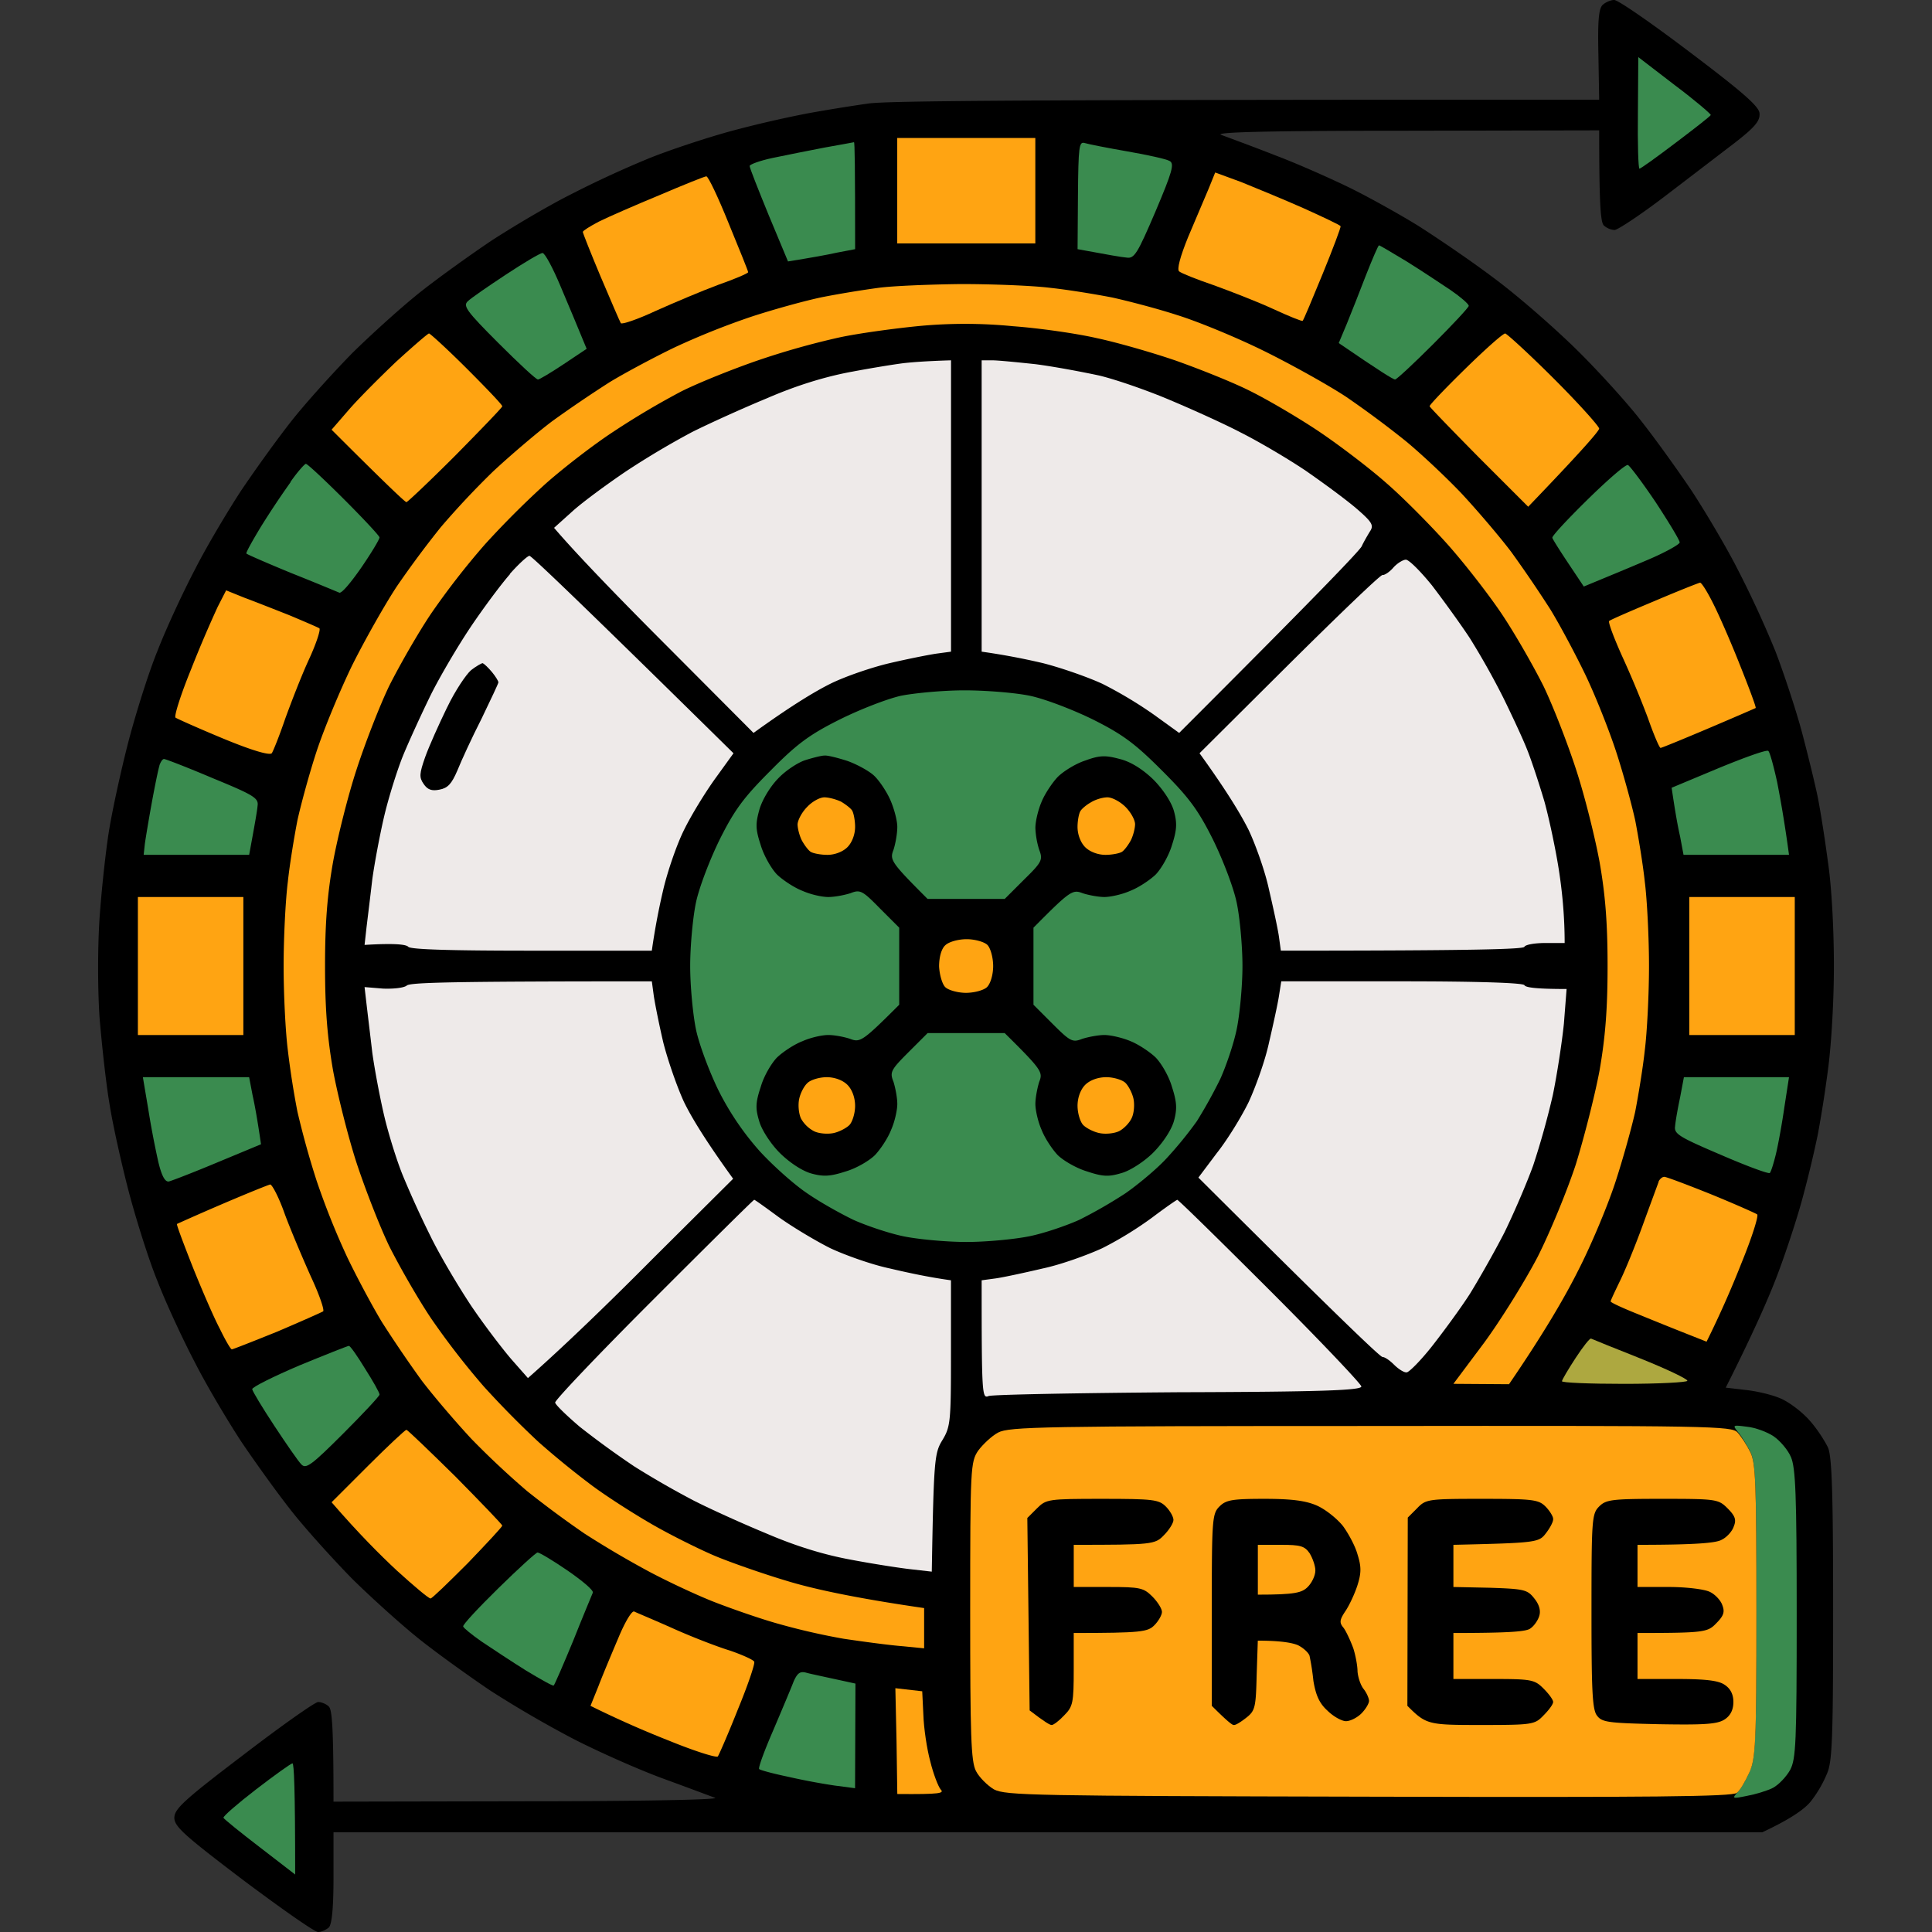 <svg xmlns="http://www.w3.org/2000/svg" width="100" height="100" fill="none"><rect width="100%" height="100%" fill="#333333" stroke="none"/><path d="M82.733 2.818c-.04-1.806.02-2.401.238-2.58C83.13.1 83.388 0 83.547 0c.178-.02 1.925 1.19 3.89 2.679 2.76 2.083 3.594 2.817 3.634 3.174.04.397-.219.715-1.29 1.548-.755.575-2.383 1.825-3.634 2.778-1.25.952-2.422 1.726-2.58 1.726a.923.923 0 0 1-.556-.238c-.159-.179-.238-.972-.238-4.92l-10.065.02c-7.246 0-9.926.078-9.49.217.318.12 1.569.576 2.78 1.052 1.21.456 2.938 1.23 3.871 1.686.933.457 2.501 1.33 3.474 1.925.973.615 2.76 1.825 3.97 2.738 1.211.893 3.117 2.56 4.269 3.69 1.15 1.131 2.68 2.818 3.394 3.75.735.933 1.886 2.54 2.58 3.572.676 1.032 1.768 2.857 2.383 4.067a53.517 53.517 0 0 1 1.965 4.266c.437 1.151 1.072 3.056 1.39 4.266.318 1.21.675 2.679.794 3.274.12.595.357 2.063.516 3.274.199 1.29.318 3.512.318 5.456 0 1.905-.14 4.187-.318 5.456a63.486 63.486 0 0 1-.516 3.274 56.01 56.01 0 0 1-.734 3.076c-.278 1.09-.894 2.956-1.35 4.166-.457 1.21-1.251 3.016-2.68 5.853l1.032.12c.576.059 1.41.257 1.846.456.437.198 1.092.694 1.47 1.13.376.417.793 1.072.952 1.41.199.515.258 2.4.258 8.392 0 6.568-.04 7.857-.318 8.472a6.105 6.105 0 0 1-.833 1.429c-.298.377-.993.893-2.521 1.607H17.262v2.322c0 1.567-.08 2.42-.238 2.599-.14.119-.377.238-.556.238-.159.02-1.906-1.21-3.871-2.679C9.54 95 9.024 94.543 9.024 94.087c0-.456.516-.932 3.573-3.254 1.965-1.508 3.712-2.738 3.871-2.738.159 0 .417.1.556.238.159.179.238.972.238 4.92l10.065-.02c5.558 0 9.906-.078 9.687-.178-.218-.079-1.429-.535-2.68-.992-1.25-.456-3.354-1.389-4.665-2.063a58.124 58.124 0 0 1-4.268-2.48c-1.032-.695-2.64-1.846-3.573-2.58-.913-.714-2.521-2.162-3.573-3.194-1.033-1.052-2.482-2.659-3.196-3.572-.735-.932-1.886-2.54-2.581-3.57-.675-1.033-1.767-2.858-2.382-4.068-.636-1.21-1.51-3.096-1.946-4.227-.456-1.11-1.112-3.214-1.489-4.642-.377-1.449-.833-3.492-.992-4.524-.179-1.032-.397-3.056-.516-4.464-.1-1.508-.1-3.651 0-5.16.099-1.428.317-3.471.496-4.563.179-1.09.635-3.174 1.012-4.623.377-1.428 1.033-3.531 1.49-4.642.436-1.131 1.31-3.016 1.945-4.227.615-1.21 1.707-3.035 2.382-4.067.695-1.032 1.846-2.639 2.58-3.571.715-.913 2.164-2.52 3.197-3.572 1.052-1.032 2.66-2.48 3.573-3.194.933-.734 2.541-1.885 3.573-2.58 1.033-.674 2.859-1.766 4.07-2.38a53.936 53.936 0 0 1 4.169-1.925c1.092-.437 3.017-1.072 4.268-1.409a58.627 58.627 0 0 1 3.87-.893 88.135 88.135 0 0 1 3.177-.516c1.032-.139 7.94-.198 37.818-.198l-.04-2.341z" fill="#000"></path><path d="M11.565 94.088c-.02-.08.734-.734 1.687-1.468.953-.734 1.787-1.33 1.886-1.35.08 0 .14 1.29.14 5.755l-1.827-1.409c-1.013-.774-1.866-1.468-1.886-1.528z" fill="#3A8B4F"></path><path d="M46.444 92.857l-.04-2.738-.06-2.738 1.39.159.06 1.23c.02.655.178 1.746.357 2.4.159.656.417 1.31.536 1.45.198.198 0 .257-2.243.237z" fill="#FFA412"></path><path d="M40.03 89.543c.456-1.072.933-2.203 1.052-2.52.199-.437.337-.536.675-.437.218.06.893.199 2.521.556l-.02 5.416-1.052-.138a33.25 33.25 0 0 1-2.422-.457c-.754-.158-1.429-.337-1.489-.397-.06-.06.278-.972.735-2.023z" fill="#3A8B4F"></path><path d="M30.98 87.262c.22-.575.696-1.706 1.033-2.5.338-.813.695-1.409.814-1.349.12.06 1.032.437 2.005.873.973.437 2.303.952 2.958 1.15.635.22 1.21.477 1.25.576.04.12-.337 1.23-.853 2.48-.496 1.25-.973 2.342-1.032 2.421-.08.08-1.211-.278-2.521-.813a52.079 52.079 0 0 1-4.07-1.806l.417-1.032z" fill="#FFA412"></path><path d="M23.974 84.186c-.04-.08.794-.972 1.826-1.984s1.945-1.845 2.025-1.845c.099 0 .794.416 1.548.932.774.536 1.37 1.032 1.31 1.151-.04.1-.516 1.23-1.012 2.48-.516 1.25-.973 2.302-1.012 2.322-.04.04-.675-.318-1.43-.774-.734-.457-1.747-1.131-2.283-1.488-.516-.358-.953-.715-.973-.794z" fill="#3A8B4F"></path><path d="M17.163 77.757l1.886-1.885c1.032-1.031 1.926-1.865 1.985-1.865.06 0 1.191 1.092 2.541 2.42 1.33 1.35 2.422 2.481 2.422 2.54 0 .06-.814.933-1.787 1.945-.992.992-1.846 1.825-1.925 1.825-.1 0-.874-.654-1.747-1.448-.874-.814-1.985-1.925-3.375-3.532z" fill="#FFA412"></path><path d="M90.595 75.139c-.179-.337-.457-.814-.635-1.012-.298-.377-.278-.377.476-.278.417.04 1.052.278 1.37.496.318.218.735.695.893 1.072.239.555.298 1.924.298 8.115 0 6.706-.04 7.5-.337 8.075-.199.357-.596.774-.894.933-.317.158-.913.337-1.35.416-.774.159-.774.139-.456-.218.178-.198.476-.714.635-1.131.278-.615.318-1.885.318-8.274 0-6.547-.04-7.619-.318-8.194z" fill="#3A8B4F"></path><path d="M50.634 75.08c.238-.318.695-.755 1.032-.933.576-.298 2.283-.338 19.296-.338 17.648-.02 18.68 0 18.978.338.18.198.477.654.656 1.011.278.556.317 1.627.317 8.235 0 6.904-.04 7.658-.377 8.373-.198.436-.476.912-.635 1.031-.219.199-4.407.238-19.038.199-17.43-.04-18.8-.06-19.415-.377-.337-.199-.774-.635-.933-.953-.258-.496-.298-1.845-.298-8.273 0-7.48.02-7.719.417-8.314z" fill="#FFA412"></path><path d="M82.375 83.392c0-4.762.02-5.04.397-5.417.357-.357.655-.396 3.275-.396 2.8 0 2.899.02 3.375.496.397.397.457.595.318.932-.08.258-.377.576-.635.695-.278.158-1.27.258-4.348.258v2.182h1.628c.913 0 1.866.12 2.124.258.258.12.556.436.635.675.14.357.08.555-.317.952-.437.456-.616.496-4.07.496v2.381h2.025c1.489 0 2.164.08 2.481.298.305.198.457.496.457.892 0 .397-.146.695-.437.893-.377.258-1.032.298-3.394.258-2.68-.06-2.978-.099-3.236-.456-.239-.318-.278-1.37-.278-5.397zm-9.51-4.841l.477-.476c.457-.477.556-.496 3.375-.496 2.62 0 2.918.04 3.276.396.218.219.397.516.397.635.02.14-.16.477-.377.754-.358.477-.497.496-4.785.596v2.182l1.906.04c1.767.06 1.926.099 2.283.555.258.318.337.635.258.893-.06.218-.258.516-.457.655-.198.159-.972.238-3.99.238v2.381h2.085c1.965 0 2.124.04 2.58.496.278.278.497.575.497.694 0 .12-.219.417-.497.695-.456.476-.555.496-3.275.496-2.7 0-2.8-.02-3.772-.992l.02-9.742zm-10.143 4.782c0-4.703.02-4.98.397-5.358.337-.337.655-.396 2.322-.396 1.43 0 2.164.099 2.74.357.437.198 1.032.674 1.33 1.051.278.377.635 1.032.754 1.469.199.635.199.952 0 1.587-.139.436-.417 1.032-.615 1.33-.318.475-.338.614-.1.892.14.198.358.675.497 1.052.12.377.218.912.218 1.19.02.278.14.675.298.893.179.218.298.516.298.635 0 .139-.179.436-.397.655-.218.218-.576.397-.794.397-.219 0-.655-.239-.973-.556-.417-.377-.596-.814-.715-1.528a13.231 13.231 0 0 0-.198-1.29c-.04-.158-.318-.416-.596-.555-.278-.12-.853-.238-2.084-.238l-.06 1.805c-.04 1.647-.08 1.826-.536 2.183-.278.218-.555.397-.655.377-.08 0-.357-.218-1.131-.992v-4.96z" fill="#000"></path><path d="M65.106 82.538V79.96h1.19c1.013 0 1.231.06 1.49.436.158.258.297.655.297.893 0 .258-.178.635-.397.853-.298.298-.655.397-2.58.397z" fill="#FFA412"></path><path d="M53.175 78.57l.496-.495c.477-.477.576-.496 3.395-.496 2.62 0 2.918.04 3.275.396.219.219.397.536.397.695 0 .159-.218.516-.496.793-.457.477-.595.497-4.665.497v2.182h1.787c1.647 0 1.826.04 2.283.496.277.278.496.635.496.794 0 .159-.179.476-.397.694-.338.337-.655.397-4.17.397v1.885c0 1.726-.039 1.924-.495 2.38-.259.279-.556.497-.636.497-.08.02-.377-.159-1.151-.754l-.12-9.96z" fill="#000"></path><path d="M13.054 71.905c-.02-.1 1.092-.655 2.442-1.23 1.35-.556 2.501-1.012 2.56-1.012.06-.02.437.516.834 1.17.417.655.755 1.25.755 1.35 0 .079-.854.991-1.886 2.023-1.648 1.647-1.926 1.846-2.164 1.588-.159-.16-.774-1.052-1.39-1.985-.615-.932-1.131-1.785-1.151-1.904z" fill="#3A8B4F"></path><path d="M80.847 71.488c.02-.099.337-.635.714-1.21.377-.576.735-1.032.794-.992.08.04 1.211.496 2.561 1.032 1.33.535 2.422 1.051 2.422 1.15 0 .08-1.469.16-3.275.16-1.807 0-3.256-.06-3.216-.14z" fill="#ADA840"></path><path d="M57.063 64.602a18.71 18.71 0 0 0 2.581-1.588c.655-.495 1.23-.892 1.29-.912.06 0 2.224 2.123 4.824 4.722 2.581 2.58 4.705 4.821 4.705 4.94 0 .199-2.064.278-9.469.298-5.221.04-9.648.12-9.827.198-.337.14-.357-.059-.357-5.992l.735-.099c.416-.06 1.508-.297 2.441-.516.933-.198 2.303-.694 3.077-1.051zm-28.328 7.996c-.02-.12 2.283-2.54 5.102-5.357 2.819-2.818 5.161-5.14 5.201-5.14.04 0 .615.418 1.29.913.695.496 1.886 1.21 2.64 1.588.755.357 2.145.853 3.078 1.051.933.219 2.025.457 3.176.615v3.77c0 3.552-.02 3.81-.457 4.524-.397.655-.436 1.032-.536 6.786l-1.052-.12c-.556-.059-1.965-.277-3.117-.495-1.409-.258-2.838-.695-4.367-1.35-1.25-.515-2.958-1.29-3.772-1.706a46.187 46.187 0 0 1-3.077-1.766 46.11 46.11 0 0 1-2.838-2.063c-.675-.576-1.251-1.131-1.271-1.25z" fill="#EEEAE9"></path><path d="M9.16 63.352c.04-.02 1.092-.496 2.343-1.031 1.25-.536 2.382-.992 2.482-1.012.099 0 .456.674.754 1.528.317.853.933 2.301 1.35 3.234.437.932.715 1.746.635 1.805-.1.06-1.171.536-2.382 1.052-1.23.496-2.283.913-2.343.913-.06 0-.337-.477-.615-1.052-.298-.556-.933-2.024-1.41-3.214-.476-1.21-.853-2.203-.813-2.223zm75.876.042c.397-1.092.774-2.104.814-2.223v-.02c.06-.119.179-.238.298-.238.1 0 1.21.417 2.442.913 1.21.496 2.283.972 2.362 1.032.08.08-.278 1.21-.814 2.52a52.03 52.03 0 0 1-1.806 4.067l-1.053-.417c-.555-.218-1.687-.674-2.461-.992-.794-.317-1.45-.615-1.45-.674 0-.06.219-.516.477-1.052.258-.516.794-1.825 1.191-2.916z" fill="#FFA412"></path><path d="M86.703 58.293c.02-.258.139-.932.258-1.488l.198-1.051h5.44L92.36 57.3c-.119.834-.317 1.925-.436 2.42-.12.497-.258.933-.318.993-.06.06-1.191-.357-2.521-.933-2.184-.932-2.442-1.09-2.382-1.488zM8.19 60.12a45.684 45.684 0 0 1-.517-2.718l-.278-1.647h5.5l.178.932c.12.536.258 1.31.437 2.54l-2.243.932c-1.231.516-2.363.953-2.522.992-.198.04-.377-.277-.555-1.031z" fill="#3A8B4F"></path><path d="M65.683 53.968c.218-.933.456-2.024.516-2.42l.119-.755h6.233c3.97 0 6.293.08 6.353.199.06.119.575.198 2.183.198l-.139 1.786c-.099.972-.357 2.659-.575 3.71a41.623 41.623 0 0 1-1.013 3.631c-.337.933-1.012 2.5-1.489 3.472-.496.973-1.31 2.401-1.786 3.175-.496.774-1.39 1.984-1.965 2.718-.596.754-1.192 1.35-1.31 1.35-.14.02-.438-.18-.656-.397-.218-.219-.476-.397-.595-.397-.12 0-2.303-2.084-9.53-9.286l.954-1.27c.536-.674 1.27-1.865 1.647-2.639.358-.773.854-2.142 1.053-3.075zm-45.84-2.798c.535.02 1.071-.04 1.21-.158.179-.159 2.224-.218 12.686-.218l.099.734c.06.416.278 1.508.496 2.44.238.933.715 2.302 1.072 3.075.377.774 1.092 1.965 2.541 3.969l-4.149 4.127c-2.263 2.281-4.665 4.603-6.472 6.19l-.873-.992c-.476-.556-1.43-1.806-2.084-2.778-.656-.992-1.589-2.56-2.065-3.531a51.525 51.525 0 0 1-1.45-3.175c-.317-.774-.754-2.183-.972-3.115-.218-.933-.496-2.4-.615-3.274-.1-.873-.239-1.984-.397-3.373l.972.08z" fill="#EEEAE9"></path><path d="M87.438 53.57V46.429h5.459v7.143h-5.46zm-80.301 0V46.429h5.459v7.143h-5.46z" fill="#FFA412"></path><path d="M7.853 41.567c.16-.873.338-1.746.397-1.924v-.02c.06-.179.16-.337.239-.337.08 0 1.21.436 2.52.992 2.125.873 2.383 1.031 2.323 1.428-.02.258-.139.933-.436 2.54h-5.46l.06-.556c.04-.297.199-1.25.357-2.123zm78.671-.793l2.422-1.012c1.35-.556 2.502-.972 2.581-.893.08.06.278.794.457 1.607.158.814.377 2.004.615 3.77h-5.46l-.178-.952c-.119-.516-.258-1.29-.437-2.52zM43.466 37.24c1.032-.516 2.461-1.071 3.176-1.23.715-.139 2.184-.278 3.276-.278 1.091 0 2.6.12 3.374.278.775.159 2.224.714 3.276 1.23 1.548.774 2.184 1.25 3.573 2.64 1.39 1.388 1.866 2.023 2.64 3.57.517 1.052 1.072 2.5 1.231 3.274.16.754.298 2.242.298 3.274s-.139 2.5-.298 3.274c-.159.774-.556 1.925-.853 2.58a25.113 25.113 0 0 1-1.211 2.182 20.066 20.066 0 0 1-1.588 1.944c-.497.536-1.45 1.33-2.105 1.786a24.403 24.403 0 0 1-2.382 1.37c-.655.297-1.806.694-2.58.852-.775.159-2.244.298-3.276.298-1.032 0-2.521-.139-3.276-.298-.754-.159-1.925-.555-2.58-.853-.656-.317-1.727-.913-2.383-1.369-.655-.437-1.747-1.409-2.441-2.163a14.46 14.46 0 0 1-2.144-3.154c-.477-.973-1.013-2.401-1.172-3.175-.158-.774-.297-2.242-.297-3.274s.139-2.52.297-3.274c.16-.773.715-2.222 1.231-3.273.774-1.548 1.25-2.183 2.64-3.572 1.37-1.389 2.025-1.865 3.574-2.639z" fill="#3A8B4F"></path><path d="M40.29 40.279c.378-.397 1.013-.814 1.39-.933.377-.119.834-.238.993-.238.158-.02.694.12 1.19.278.497.178 1.112.516 1.37.754.259.238.636.794.834 1.23.199.437.377 1.091.377 1.429 0 .357-.099.892-.198 1.19-.199.516-.139.635 1.767 2.54h3.99l.993-.992c.933-.913.992-1.032.794-1.548a4.36 4.36 0 0 1-.199-1.13c0-.338.14-.934.318-1.35.159-.397.536-.972.834-1.29.297-.297.933-.694 1.429-.853.754-.278 1.052-.278 1.787-.08.575.14 1.19.536 1.727 1.052.496.496.933 1.151 1.072 1.627.178.635.158.992-.1 1.786-.159.536-.556 1.23-.853 1.528-.318.297-.894.674-1.31.833-.398.179-1.013.317-1.33.317-.318 0-.834-.099-1.132-.198-.516-.198-.635-.139-2.541 1.786v3.988l.992.992c.914.913 1.033.972 1.529.774.318-.1.834-.199 1.151-.199.318 0 .933.14 1.35.318.397.158.973.535 1.29.833.298.298.695.972.854 1.528.258.794.278 1.15.1 1.786-.14.476-.576 1.13-1.072 1.627-.457.456-1.191.932-1.628 1.051-.655.198-.953.198-1.787-.08-.536-.158-1.23-.555-1.529-.852-.297-.318-.674-.893-.833-1.31-.179-.397-.318-1.012-.318-1.33 0-.317.1-.833.199-1.15.198-.496.139-.615-1.787-2.52h-3.99l-.993.992c-.913.913-.973 1.032-.774 1.528.1.317.198.833.198 1.15 0 .318-.138.933-.317 1.33-.159.417-.536.992-.834 1.31-.298.297-.973.694-1.528.853-.794.258-1.152.277-1.787.099-.477-.139-1.132-.575-1.628-1.071-.456-.457-.933-1.19-1.052-1.627-.199-.655-.199-.953.08-1.786.158-.556.555-1.23.853-1.528.318-.297.893-.675 1.31-.833.397-.179.993-.318 1.33-.318.338 0 .834.1 1.132.199.516.198.635.139 2.54-1.766v-3.988l-.992-.992c-.913-.933-1.032-.992-1.528-.794-.318.1-.814.198-1.152.198-.337 0-.933-.138-1.33-.317-.417-.159-.992-.536-1.31-.833-.298-.298-.695-.992-.854-1.528-.278-.853-.278-1.111-.06-1.885.16-.516.577-1.19.974-1.587z" fill="#000"></path><path d="M55.773 57.243c0-.437.16-.854.397-1.092.239-.238.656-.396 1.092-.396.377 0 .834.139.993.297.159.159.357.536.417.834.06.317.02.753-.1.992-.119.258-.416.555-.655.674-.258.12-.694.159-.992.1-.318-.06-.695-.259-.854-.417-.159-.159-.297-.615-.297-.992zm-14.412-.338c.06-.317.258-.694.437-.853.159-.158.615-.297.992-.297.417 0 .834.158 1.072.396.239.238.398.655.398 1.092 0 .377-.14.833-.298.992-.16.158-.536.357-.834.416-.318.06-.754.02-.993-.099a1.652 1.652 0 0 1-.675-.655c-.119-.258-.158-.694-.099-.992zm7.246-6.885c0-.476.12-.912.318-1.09.178-.18.675-.318 1.111-.318.417 0 .913.139 1.072.297.16.16.298.655.298 1.092 0 .456-.139.912-.317 1.09-.16.16-.656.298-1.092.298-.417 0-.913-.138-1.072-.297-.16-.159-.298-.655-.318-1.072zm7.325-8.055c.08-.12.318-.318.536-.437.219-.138.596-.258.854-.258.238 0 .655.219.933.496.278.278.496.675.496.893 0 .219-.099.596-.218.834-.14.258-.338.516-.457.595-.119.08-.516.159-.853.159-.397 0-.814-.159-1.053-.397-.238-.238-.397-.655-.397-1.052 0-.337.08-.734.16-.833zm-14.65.694c.02-.238.238-.634.496-.892.258-.278.655-.497.893-.497.219 0 .596.1.854.219.238.139.496.337.576.456.08.12.159.516.159.853 0 .397-.16.814-.398 1.052-.238.238-.655.397-1.032.397-.357 0-.754-.08-.873-.159-.12-.08-.318-.337-.457-.595-.119-.238-.218-.615-.218-.834zM9.898 34.623a64.674 64.674 0 0 1 1.37-3.214l.437-.853.933.377c.536.198 1.588.615 2.342.912.755.318 1.45.615 1.549.675.08.06-.16.794-.536 1.607-.377.814-.914 2.202-1.231 3.075-.298.873-.616 1.667-.695 1.786-.12.12-1.012-.139-2.501-.754-1.29-.535-2.402-1.032-2.482-1.091-.08-.08.278-1.21.814-2.52zm73.392-2.48c.06-.06 1.111-.516 2.342-1.031 1.211-.516 2.263-.933 2.363-.953.08 0 .377.476.655 1.032.297.575.933 2.024 1.41 3.234.476 1.19.853 2.202.813 2.222-.04.02-1.131.496-2.442 1.052-1.31.555-2.421 1.012-2.481 1.012-.06 0-.357-.695-.655-1.548a51.505 51.505 0 0 0-1.35-3.234c-.417-.933-.715-1.726-.655-1.786z" fill="#FFA412"></path><path d="M71.556 29.762c.1.02.377-.159.576-.397.198-.218.496-.396.635-.396.159 0 .755.595 1.35 1.329.576.754 1.47 1.984 1.965 2.738a39.57 39.57 0 0 1 1.727 3.075c.457.933 1.013 2.123 1.231 2.679.219.536.616 1.746.894 2.678.258.933.595 2.54.754 3.572.159 1.032.298 2.301.298 3.77h-.993c-.536 0-1.032.079-1.092.198-.06.12-2.382.198-12.605.198l-.1-.734c-.06-.416-.298-1.508-.516-2.44-.198-.933-.695-2.321-1.052-3.075-.377-.754-1.092-1.965-2.541-3.969l4.625-4.603c2.561-2.54 4.725-4.623 4.844-4.623zm-47.188 2.679c.656-.972 1.569-2.203 2.025-2.718v-.02c.457-.516.914-.933 1.013-.933.1 0 2.521 2.302 10.56 10.219l-.932 1.29c-.516.713-1.25 1.904-1.628 2.678-.377.754-.853 2.143-1.072 3.075a35.162 35.162 0 0 0-.596 3.175h-6.193c-4.189 0-6.273-.06-6.412-.199-.1-.119-.655-.198-2.263-.099l.099-.893c.06-.496.198-1.607.298-2.48.119-.873.397-2.341.615-3.274.218-.932.655-2.341.973-3.135.317-.773.973-2.202 1.449-3.174.476-.953 1.41-2.54 2.065-3.512z" fill="#EEEAE9"></path><path d="M23.138 36.627c.416-.873.992-1.726 1.25-1.945.258-.198.536-.357.596-.357.06.02.278.218.476.456.199.239.338.477.338.536 0 .06-.397.893-.874 1.885-.496.972-1.052 2.183-1.25 2.679-.298.694-.497.912-.933.992-.397.08-.616 0-.814-.298-.238-.337-.219-.536.08-1.389.198-.555.714-1.706 1.13-2.56z" fill="#000"></path><path d="M80.35 27.838c-.04-.079.794-.972 1.826-1.984s1.965-1.825 2.084-1.785c.1.04.755.912 1.45 1.944.674 1.032 1.23 1.944 1.23 2.063 0 .1-.774.536-1.727.933-.973.417-2.084.873-3.236 1.35l-.794-1.191c-.437-.655-.814-1.25-.834-1.33zm-66.82-.615a44.53 44.53 0 0 1 1.508-2.262v-.02c.357-.516.734-.933.794-.933.08 0 .973.834 1.985 1.846.993.992 1.826 1.884 1.826 1.964 0 .099-.416.793-.933 1.547-.536.774-1.032 1.37-1.15 1.31-.1-.04-1.232-.516-2.482-1.012-1.251-.516-2.303-.972-2.323-1.012-.04-.04.318-.674.774-1.428z" fill="#3A8B4F"></path><path d="M50.81 33.73V18.65h.536c.318 0 1.31.1 2.243.199.933.119 2.422.397 3.335.595.894.218 2.541.794 3.653 1.27 1.132.476 2.76 1.21 3.633 1.667.873.436 2.402 1.329 3.375 1.984.973.674 2.183 1.567 2.68 2.004.774.674.853.833.635 1.15-.12.199-.318.536-.417.754-.1.219-2.263 2.48-9.45 9.663l-1.29-.932a21.754 21.754 0 0 0-2.68-1.608c-.774-.357-2.144-.833-3.077-1.071a35.204 35.204 0 0 0-3.176-.595zm-6.747-14.484c1.152-.219 2.402-.417 2.78-.457.377-.04 1.071-.099 2.382-.139v15.08l-.735.099c-.417.06-1.509.278-2.442.496-.933.218-2.322.694-3.077 1.071-.754.377-1.965 1.092-3.97 2.54l-4.328-4.345c-2.382-2.381-4.704-4.762-5.995-6.27l.993-.893c.536-.476 1.806-1.409 2.779-2.063a42.815 42.815 0 0 1 3.375-2.004c.873-.437 2.62-1.23 3.87-1.746 1.51-.655 2.979-1.111 4.368-1.37z" fill="#EEEAE9"></path><path d="M73.998 21.031c-.04-.04.794-.913 1.826-1.924 1.033-1.012 1.966-1.846 2.085-1.846.099.02 1.25 1.072 2.52 2.341 1.271 1.27 2.323 2.441 2.343 2.58 0 .119-.833 1.091-3.672 4.047l-2.541-2.54c-1.39-1.408-2.541-2.598-2.561-2.658zm-55.942.179c.497-.576 1.608-1.687 2.462-2.5.873-.794 1.628-1.449 1.687-1.449.06 0 .953.814 1.966 1.826 1.012 1.012 1.846 1.884 1.826 1.944 0 .06-1.092 1.19-2.422 2.54-1.33 1.33-2.481 2.42-2.54 2.42-.06 0-.954-.833-3.872-3.75l.893-1.031zm24.516-5.833a54.245 54.245 0 0 1 2.878-.476c.715-.1 2.62-.178 4.268-.198 1.628 0 3.732.079 4.665.198.934.1 2.363.337 3.177.496.814.179 2.342.575 3.375.913 1.032.317 3.057 1.15 4.466 1.845 1.41.694 3.335 1.766 4.268 2.38a51.745 51.745 0 0 1 3.077 2.283c.775.635 2.065 1.845 2.879 2.698.814.873 1.985 2.242 2.6 3.056a65.803 65.803 0 0 1 2.025 2.976c.497.813 1.31 2.341 1.807 3.373.496 1.032 1.21 2.817 1.588 3.968.377 1.15.814 2.758.993 3.571.158.814.396 2.242.496 3.175.119.933.218 2.897.218 4.365 0 1.468-.1 3.433-.218 4.365-.1.933-.338 2.361-.496 3.175-.18.813-.636 2.46-1.033 3.67-.397 1.21-1.25 3.254-1.925 4.564-.656 1.31-1.728 3.174-3.574 5.873l-2.878-.02 1.588-2.123c.873-1.19 2.104-3.175 2.76-4.425.635-1.25 1.528-3.412 1.985-4.801.436-1.409.992-3.591 1.23-4.861.298-1.707.417-3.175.417-5.417s-.119-3.71-.417-5.397c-.238-1.29-.774-3.432-1.21-4.762-.437-1.349-1.192-3.293-1.688-4.325-.516-1.032-1.489-2.738-2.184-3.77-.695-1.031-1.965-2.659-2.819-3.61-.853-.953-2.263-2.382-3.136-3.136-.874-.774-2.442-1.964-3.474-2.659-1.033-.694-2.62-1.627-3.534-2.083-.893-.456-2.64-1.15-3.871-1.587-1.21-.417-3.077-.953-4.11-1.17-1.032-.239-2.977-.517-4.327-.616a25.486 25.486 0 0 0-4.764-.02c-1.27.12-3.177.377-4.209.596a40.305 40.305 0 0 0-4.228 1.19c-1.27.436-3.057 1.15-3.97 1.607a41.436 41.436 0 0 0-3.514 2.084c-1.033.674-2.62 1.904-3.514 2.698a46.744 46.744 0 0 0-3.137 3.135 40.04 40.04 0 0 0-2.779 3.571c-.695 1.032-1.668 2.738-2.184 3.77-.496 1.032-1.25 2.976-1.687 4.325-.437 1.33-.973 3.473-1.211 4.762-.298 1.687-.417 3.155-.417 5.397 0 2.242.12 3.71.417 5.417.238 1.27.774 3.412 1.211 4.762.437 1.329 1.191 3.273 1.687 4.305.517 1.032 1.49 2.738 2.184 3.77a40.254 40.254 0 0 0 2.72 3.512 48.986 48.986 0 0 0 2.838 2.877 44.935 44.935 0 0 0 2.78 2.262c.774.575 2.203 1.488 3.176 2.043.973.556 2.422 1.27 3.176 1.588.755.317 2.442.912 3.713 1.29 1.29.396 3.414.872 7.107 1.408v2.083l-1.231-.119c-.695-.06-2.005-.238-2.938-.377a34.48 34.48 0 0 1-3.375-.773c-.933-.258-2.402-.774-3.276-1.112-.873-.337-2.402-1.051-3.374-1.567a50.311 50.311 0 0 1-3.375-1.984 52.75 52.75 0 0 1-2.978-2.203 43.727 43.727 0 0 1-2.879-2.698c-.813-.873-1.985-2.242-2.6-3.055a65.8 65.8 0 0 1-2.025-2.977c-.496-.813-1.31-2.34-1.806-3.373a39.367 39.367 0 0 1-1.589-3.968 45.12 45.12 0 0 1-.992-3.571 44.575 44.575 0 0 1-.496-3.175c-.12-.932-.219-2.897-.219-4.365 0-1.468.1-3.432.219-4.365.099-.932.337-2.361.496-3.175.178-.813.615-2.42.992-3.571.378-1.15 1.211-3.155 1.847-4.464.655-1.31 1.687-3.135 2.302-4.068a51.68 51.68 0 0 1 2.283-3.075 43.759 43.759 0 0 1 2.7-2.877c.874-.814 2.243-1.984 3.057-2.6a65.721 65.721 0 0 1 2.978-2.023c.814-.496 2.343-1.31 3.375-1.806a39.415 39.415 0 0 1 3.97-1.587c1.152-.377 2.8-.833 3.673-1.012z" fill="#FFA412"></path><path d="M24.211 15.595c.159-.159 1.052-.774 1.985-1.389s1.767-1.11 1.886-1.11c.12 0 .536.773.933 1.725.417.973.874 2.084 1.35 3.234l-1.19.794c-.656.437-1.252.794-1.33.794-.1 0-1.013-.853-2.046-1.885-1.647-1.647-1.846-1.925-1.588-2.163zm45.498 1.17c.219-.536.675-1.687.993-2.52.337-.853.635-1.547.675-1.547.04 0 .675.377 1.43.833.734.456 1.746 1.13 2.282 1.488.516.357.933.714.933.813 0 .08-.834.973-1.846 1.985-.993.992-1.886 1.825-1.965 1.825-.1 0-.775-.417-2.918-1.885l.416-.992z" fill="#3A8B4F"></path><path d="M31.001 11.469c.477-.238 1.886-.853 3.137-1.37 1.25-.535 2.342-.972 2.422-.972.099 0 .615 1.092 1.151 2.421.556 1.35 1.013 2.48 1.013 2.54 0 .06-.695.357-1.549.655-.853.317-2.303.932-3.236 1.349-.933.436-1.747.714-1.806.635-.059-.098-.5-1.132-1.004-2.315l-.029-.066c-.516-1.23-.933-2.282-.933-2.342 0-.06.378-.297.834-.535zm30.508.773c.377-.893.853-2.005 1.052-2.48l.337-.834 1.35.496c.735.298 2.184.893 3.216 1.35 1.013.456 1.886.872 1.926.932.02.06-.397 1.17-.933 2.48s-.993 2.4-1.032 2.42c-.02.04-.715-.238-1.529-.615s-2.203-.912-3.077-1.23c-.873-.297-1.668-.615-1.787-.714-.119-.1.04-.734.477-1.806z" fill="#FFA412"></path><path d="M55.775 12.897l.02-2.798c.02-2.5.06-2.778.338-2.698.198.06 1.19.257 2.223.436 1.032.179 2.025.397 2.184.496.258.139.139.556-.735 2.62-.933 2.182-1.092 2.44-1.489 2.38-.258-.02-.933-.139-2.54-.436zM39.992 8.175c.656-.14 1.866-.377 2.68-.536.814-.139 1.51-.278 1.529-.278.04-.02.06 1.23.06 5.536l-.934.178c-.535.12-1.31.258-2.54.457l-.993-2.381c-.536-1.31-.993-2.46-.993-2.56 0-.08.536-.278 1.191-.416z" fill="#3A8B4F"></path><path d="M46.441 12.599V7.142h7.147V12.6h-7.147z" fill="#FFA412"></path><path d="M84.858 8.73c-.06 0-.1-1.29-.08-2.877l.02-2.897 1.886 1.449c1.033.774 1.866 1.488 1.866 1.547-.02.06-.833.695-1.806 1.429-.993.754-1.826 1.35-1.886 1.35z" fill="#3A8B4F"></path></svg>